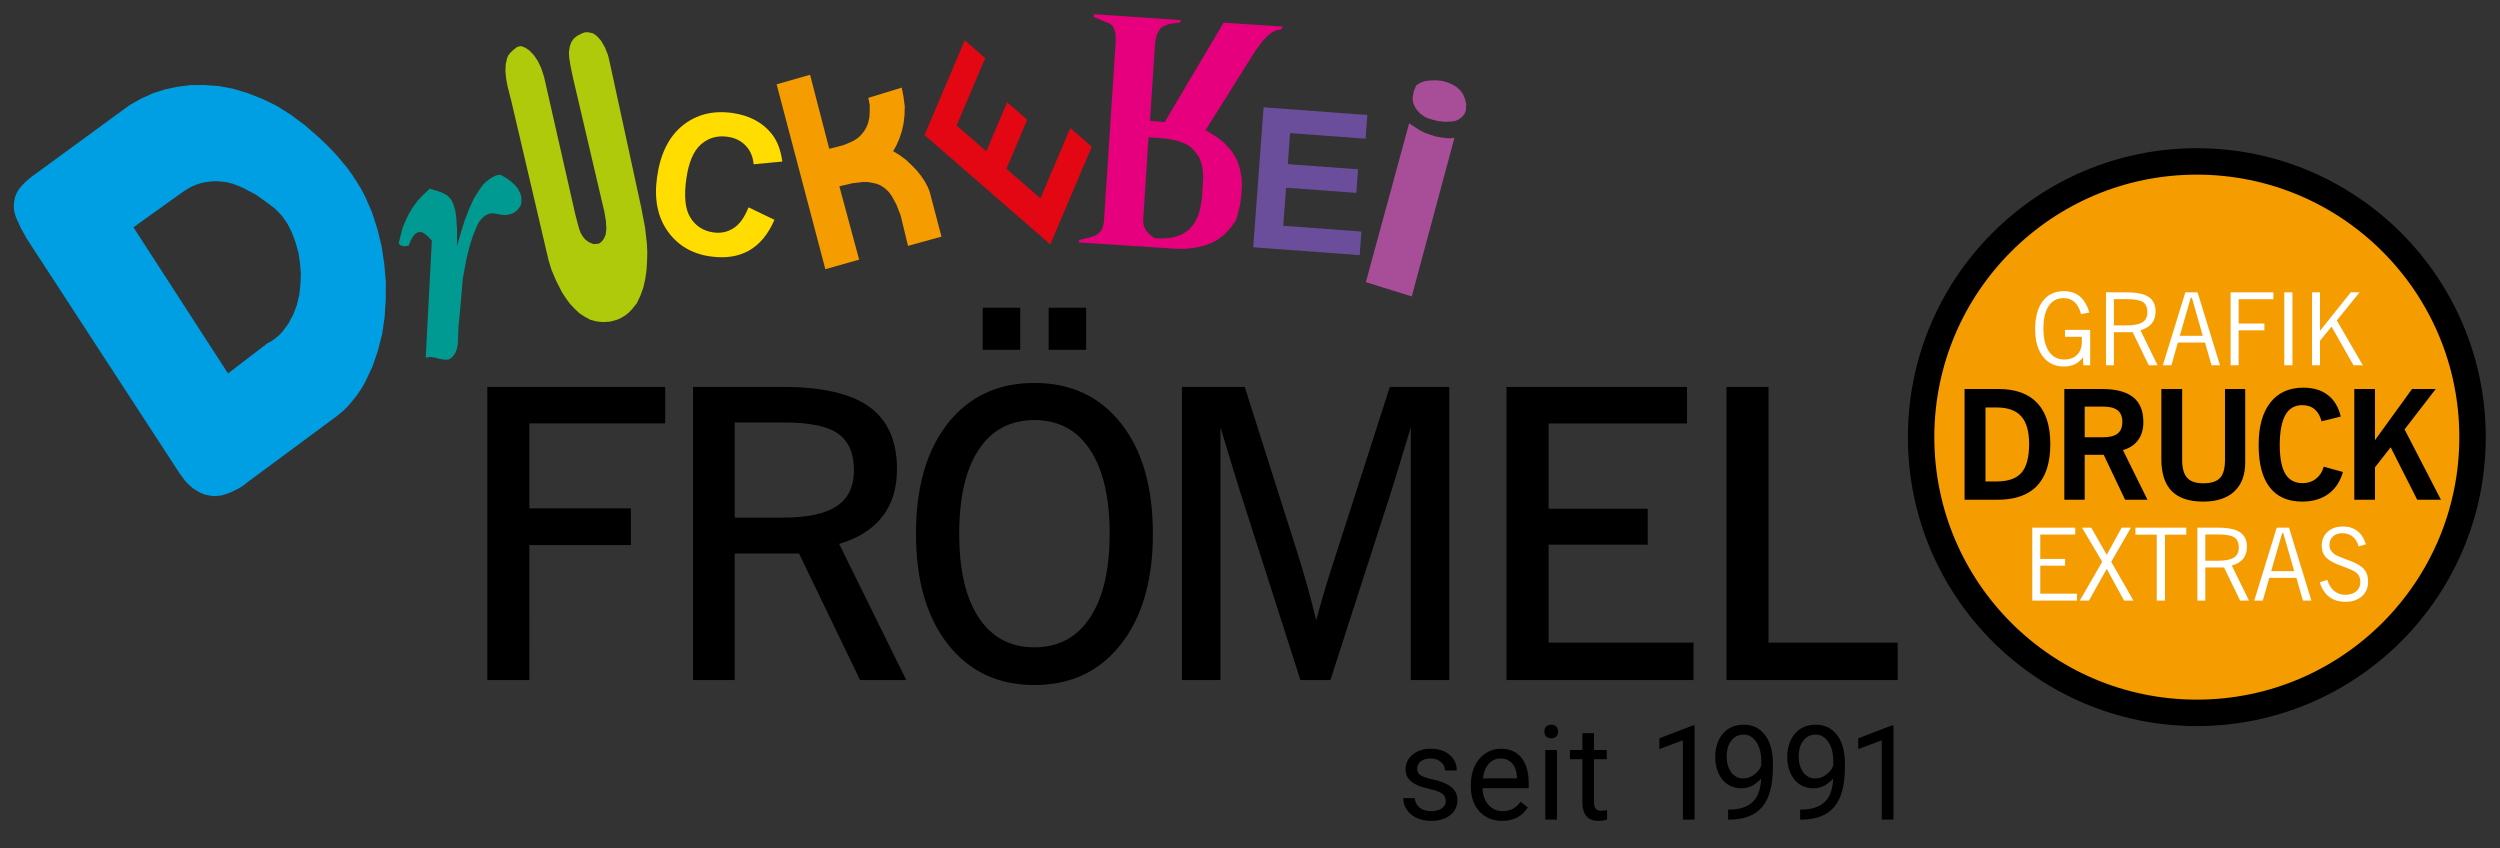 <?xml version="1.0" encoding="utf-8"?>
<!-- Generator: Adobe Illustrator 16.0.3, SVG Export Plug-In . SVG Version: 6.00 Build 0)  -->
<!DOCTYPE svg PUBLIC "-//W3C//DTD SVG 1.1//EN" "http://www.w3.org/Graphics/SVG/1.1/DTD/svg11.dtd">
<svg version="1.1" id="Ebene_1" xmlns="http://www.w3.org/2000/svg" xmlns:xlink="http://www.w3.org/1999/xlink" x="0px" y="0px"
	 width="454px" height="154px" viewBox="0 0 454 154" enable-background="new 0 0 454 154" xml:space="preserve">
<rect x="0" y="0" width="454" height="154" fill="#333333" stroke="none"/>
<g>
	<defs>
		<rect id="SVGID_1_" x="2.5" y="1" width="448.913" height="148.068"/>
	</defs>
	<clipPath id="SVGID_2_">
		<use xlink:href="#SVGID_1_"  overflow="visible"/>
	</clipPath>
	<path clip-path="url(#SVGID_2_)" d="M343.853,131.754h-0.332l-6.064,2.322v1.963l4.269-1.6v14.395h2.128V131.754z M327.459,140.236
		c-0.545-0.752-0.817-1.707-0.817-2.867c0-1.191,0.281-2.15,0.847-2.877c0.564-0.729,1.313-1.092,2.242-1.092
		c0.923,0,1.686,0.443,2.289,1.33c0.602,0.887,0.903,2.039,0.903,3.457v0.863c-0.274,0.654-0.712,1.201-1.31,1.646
		c-0.599,0.443-1.253,0.666-1.963,0.666C328.735,141.363,328.004,140.986,327.459,140.236 M331.378,145.621
		c-0.938,0.896-2.28,1.361-4.027,1.391h-0.446v1.834h0.412c2.586-0.039,4.52-0.818,5.801-2.342c1.282-1.52,1.922-3.936,1.922-7.244
		v-0.629c0-2.172-0.475-3.887-1.424-5.143c-0.95-1.258-2.249-1.887-3.896-1.887c-1.038,0-1.945,0.24-2.724,0.725
		c-0.777,0.482-1.379,1.178-1.802,2.09c-0.424,0.91-0.635,1.934-0.635,3.07c0,1.059,0.193,2.025,0.583,2.9
		c0.389,0.875,0.939,1.555,1.653,2.037c0.714,0.484,1.551,0.725,2.512,0.725c0.731,0,1.404-0.164,2.019-0.49
		s1.144-0.758,1.585-1.295C332.827,143.303,332.316,144.725,331.378,145.621 M314.381,140.236c-0.546-0.752-0.817-1.707-0.817-2.867
		c0-1.191,0.282-2.15,0.846-2.877c0.565-0.729,1.313-1.092,2.243-1.092c0.923,0,1.686,0.443,2.288,1.33s0.904,2.039,0.904,3.457
		v0.863c-0.274,0.654-0.712,1.201-1.311,1.646c-0.599,0.443-1.253,0.666-1.962,0.666
		C315.657,141.363,314.927,140.986,314.381,140.236 M318.301,145.621c-0.939,0.896-2.281,1.361-4.028,1.391h-0.446v1.834h0.412
		c2.586-0.039,4.519-0.818,5.801-2.342c1.281-1.52,1.922-3.936,1.922-7.244v-0.629c0-2.172-0.475-3.887-1.425-5.143
		c-0.949-1.258-2.248-1.887-3.895-1.887c-1.038,0-1.945,0.24-2.725,0.725c-0.777,0.482-1.378,1.178-1.802,2.09
		c-0.423,0.91-0.635,1.934-0.635,3.07c0,1.059,0.195,2.025,0.584,2.9s0.939,1.555,1.652,2.037c0.714,0.484,1.552,0.725,2.513,0.725
		c0.731,0,1.405-0.164,2.019-0.49c0.614-0.326,1.143-0.758,1.585-1.295C319.749,143.303,319.238,144.725,318.301,145.621
		 M307.734,131.754h-0.332l-6.064,2.322v1.963l4.268-1.6v14.395h2.129V131.754z M287.357,133.143v3.059h-2.254v1.67h2.254v7.834
		c0,1.074,0.24,1.904,0.721,2.488c0.48,0.582,1.193,0.875,2.139,0.875c0.527,0,1.068-0.078,1.625-0.232v-1.742
		c-0.427,0.094-0.763,0.141-1.006,0.141c-0.496,0-0.848-0.125-1.053-0.379c-0.206-0.254-0.309-0.635-0.309-1.141v-7.844h2.311v-1.67
		h-2.311v-3.059H287.357z M280.766,133.727c0.209,0.232,0.521,0.35,0.933,0.35s0.726-0.117,0.938-0.35
		c0.213-0.234,0.32-0.525,0.32-0.875c0-0.352-0.107-0.646-0.32-0.889c-0.213-0.24-0.526-0.361-0.938-0.361s-0.724,0.121-0.933,0.361
		c-0.209,0.242-0.314,0.537-0.314,0.889C280.451,133.201,280.557,133.492,280.766,133.727 M282.739,136.201h-2.117v12.633h2.117
		V136.201z M274.625,138.648c0.52,0.602,0.809,1.453,0.87,2.551v0.164h-6.202c0.139-1.146,0.496-2.035,1.076-2.668
		c0.579-0.635,1.296-0.953,2.151-0.953C273.405,137.742,274.106,138.045,274.625,138.648 M277.451,146.627l-1.293-1.025
		c-0.389,0.512-0.843,0.926-1.361,1.236c-0.519,0.313-1.151,0.467-1.899,0.467c-1.052,0-1.92-0.383-2.603-1.15
		c-0.683-0.766-1.039-1.771-1.07-3.018h8.387v-0.898c0-2.018-0.446-3.566-1.338-4.648c-0.893-1.08-2.145-1.621-3.753-1.621
		c-0.984,0-1.898,0.277-2.74,0.834c-0.843,0.557-1.499,1.326-1.968,2.313c-0.471,0.984-0.704,2.104-0.704,3.355v0.398
		c0,1.883,0.526,3.387,1.579,4.512c1.052,1.125,2.418,1.688,4.096,1.688C274.858,149.068,276.414,148.254,277.451,146.627
		 M261.82,146.809c-0.484,0.332-1.127,0.496-1.928,0.496c-0.869,0-1.569-0.213-2.1-0.637c-0.531-0.424-0.814-0.998-0.853-1.721
		h-2.117c0,0.746,0.216,1.441,0.647,2.084c0.431,0.641,1.027,1.141,1.789,1.5c0.764,0.357,1.641,0.537,2.633,0.537
		c1.41,0,2.559-0.34,3.443-1.021s1.327-1.586,1.327-2.715c0-0.678-0.157-1.252-0.475-1.723c-0.316-0.471-0.802-0.873-1.458-1.207
		c-0.656-0.336-1.514-0.623-2.569-0.865c-1.057-0.242-1.786-0.494-2.19-0.758c-0.405-0.266-0.607-0.658-0.607-1.18
		c0-0.553,0.218-1,0.652-1.344c0.435-0.342,1.037-0.514,1.808-0.514c0.748,0,1.368,0.215,1.86,0.643s0.738,0.938,0.738,1.529h2.127
		c0-1.152-0.437-2.098-1.31-2.836c-0.874-0.74-2.012-1.109-3.416-1.109c-1.334,0-2.431,0.357-3.289,1.074
		c-0.858,0.715-1.287,1.592-1.287,2.627c0,0.621,0.15,1.158,0.452,1.611c0.301,0.451,0.766,0.84,1.396,1.166
		c0.629,0.328,1.479,0.607,2.551,0.842c1.072,0.232,1.822,0.512,2.254,0.834c0.431,0.324,0.646,0.777,0.646,1.361
		C262.547,146.037,262.305,146.479,261.82,146.809"/>
	<path clip-path="url(#SVGID_2_)" d="M313.531,123.504h31.085v-6.811h-23.449V70.263h-7.636V123.504z M273.587,123.504h33.953
		v-6.811h-26.316V98.908h17.998v-6.523h-17.998v-15.49h25.133v-6.632h-32.77V123.504z M214.64,123.504h6.992V77.612
		c0.669,2.222,1.421,4.697,2.258,7.421c0.837,2.727,1.279,4.16,1.327,4.303l10.936,34.168h5.449l11.008-34.133
		c0.19-0.596,1.004-3.25,2.438-7.959l1.148-3.8v45.892h6.99V70.263h-10.792l-9.752,30.331c-0.717,2.152-1.375,4.23-1.972,6.238
		c-0.598,2.01-1.146,3.945-1.648,5.809c-0.551-2.27-1.106-4.404-1.668-6.4c-0.562-1.994-1.13-3.9-1.703-5.717l-9.608-30.261H214.64
		V123.504z M178.459,63.522h6.812v-7.637h-6.812V63.522z M190.435,63.522h6.812v-7.637h-6.812V63.522z M172.131,76.877
		c-3.86,4.888-5.79,11.574-5.79,20.06c0,8.461,1.936,15.154,5.808,20.078s9.107,7.385,15.704,7.385
		c6.597,0,11.832-2.467,15.704-7.402s5.808-11.623,5.808-20.061c0-8.486-1.93-15.172-5.79-20.06
		c-3.861-4.888-9.101-7.333-15.722-7.333C181.232,69.545,175.991,71.989,172.131,76.877 M197.946,81.664
		c2.378,3.584,3.567,8.676,3.567,15.273c0,6.549-1.189,11.623-3.567,15.219c-2.379,3.598-5.743,5.396-10.093,5.396
		c-4.351,0-7.715-1.785-10.093-5.359s-3.567-8.66-3.567-15.256c0-6.621,1.183-11.719,3.549-15.291
		c2.367-3.574,5.737-5.361,10.111-5.361C192.203,76.286,195.567,78.078,197.946,81.664 M125.858,123.504h7.565v-22.98h11.688
		l11.079,22.98h8.39l-12.191-24.738c3.442-1.004,6.053-2.646,7.834-4.93c1.781-2.281,2.671-5.17,2.671-8.658
		c0-5.115-1.673-8.878-5.019-11.294c-3.347-2.414-8.581-3.621-15.704-3.621h-16.313V123.504z M142.386,76.717
		c4.589,0,7.852,0.674,9.788,2.025c1.936,1.35,2.904,3.566,2.904,6.65c0,2.939-1.034,5.109-3.101,6.508
		c-2.068,1.398-5.313,2.096-9.734,2.096h-8.82V76.717H142.386z M88.495,123.504h7.637V98.98h18.429v-6.668H96.132V76.895h24.667
		v-6.632H88.495V123.504z"/>
</g>
<polygon fill="#009A93" points="77.309,64.952 78.425,43.694 77.884,43.101 77.364,42.629 76.937,42.328 76.531,42.149 
	76.157,42.151 75.853,42.204 75.289,42.552 74.888,43.122 74.558,43.742 74.209,44.615 73.664,44.709 73.229,44.723 72.762,44.554 
	72.395,44.243 72.759,42.742 73.134,41.302 73.71,39.952 74.31,38.722 75.041,37.532 75.903,36.382 76.908,35.333 78.035,34.262 
	79.222,34.618 80.287,34.995 81.182,35.465 81.559,35.837 81.947,36.269 82.233,36.844 82.471,37.49 82.668,38.268 82.827,39.179 
	82.996,41.587 82.988,44.776 83.64,42.412 84.363,40.099 85.178,37.958 86.084,35.987 87.117,34.37 87.618,33.658 88.201,33.056 
	88.805,32.577 89.479,32.146 90.116,31.848 90.844,31.722 91.88,32.292 92.734,32.893 93.479,33.576 94.031,34.231 94.399,34.916 
	94.637,35.563 94.692,36.24 94.676,36.868 94.518,37.396 94.167,37.894 93.745,38.342 93.242,38.68 92.595,38.917 91.867,39.043 
	91.046,39 90.145,38.844 89.435,38.717 88.768,38.833 88.132,39.131 87.588,39.601 87.066,40.191 86.636,40.954 85.89,42.771 
	85.246,44.821 84.733,46.91 84.051,50.529 83.537,56.556 83.244,59.545 83.133,62.501 82.967,63.343 82.708,64.013 82.417,64.5 
	82.106,64.868 81.774,65.114 81.432,65.298 80.622,65.314 79.78,65.148 78.929,64.921 78.098,64.815 77.672,64.889 "/>
<polygon fill="#AFCA0B" points="92.87,18.41 99.625,47.285 100.145,48.984 100.99,50.975 102.089,53.137 102.759,54.15 
	103.491,55.16 104.338,56.041 105.183,56.86 106.141,57.488 107.157,58.051 108.283,58.362 109.461,58.486 110.752,58.417 
	112.151,58.036 112.873,57.69 113.53,57.286 114.122,56.823 114.708,56.237 115.634,55.079 116.301,53.687 116.839,52.179 
	117.189,50.619 117.412,49.003 117.51,47.333 117.549,45.729 117.465,44.129 117.129,41.249 116.706,39.052 116.451,37.708 
	110.841,11.857 110.44,10.089 109.87,8.64 109.191,7.442 108.47,6.616 108.02,6.27 107.638,6.043 107.201,5.943 106.703,5.846 
	106.272,5.868 105.787,6.017 104.825,6.499 104.175,7.026 103.718,7.728 103.452,8.543 103.316,9.476 103.371,10.522 
	103.555,11.684 104.053,14.124 109.773,38.552 110.048,40.264 110.115,41.555 109.986,42.61 109.655,43.368 109.251,43.882 
	108.837,44.211 108.286,44.303 107.794,44.329 106.976,44 106.335,43.542 105.875,43.011 105.471,42.354 105.183,41.567 
	104.957,40.777 104.494,39.013 98.803,13.968 98.289,12.391 97.665,11.068 96.93,9.996 96.148,9.174 95.38,8.659 94.688,8.387 
	94.38,8.403 94.076,8.481 93.775,8.62 93.539,8.817 93.066,9.211 92.655,9.603 92.309,10.053 92.088,10.558 91.839,11.681 
	91.781,12.917 91.913,14.267 92.172,15.671 "/>
<polygon fill="#F59C00" points="147.108,13.575 141.033,15.312 149.884,48.886 156.021,47.147 152.425,33.83 154.8,33.274 
	156.762,33.047 157.625,33.064 158.435,33.207 159.121,33.356 159.813,33.627 160.387,33.967 160.966,34.431 161.486,34.958 
	161.953,35.613 162.771,37.111 163.554,39.105 164.893,44.647 170.971,42.971 168.813,34.759 168.462,33.915 167.983,33.015 
	167.313,32.001 166.52,30.995 165.608,30.056 164.569,29.062 163.414,28.198 162.204,27.459 162.822,26.317 163.372,25.055 
	163.797,23.738 164.095,22.366 164.263,20.876 164.306,19.333 164.096,17.679 163.757,15.909 157.688,17.769 157.939,19.049 
	157.943,20.284 157.874,21.335 157.677,22.271 157.35,23.089 156.955,23.789 156.434,24.432 155.906,24.954 155.251,25.418 
	154.592,25.762 153.265,26.325 151.866,26.707 150.588,27.02 "/>
<path fill="#E6007E" d="M209.649,43.249l-0.9-0.693l-0.589-0.646l-0.41-0.78l-0.168-0.854l0.984-15.345l1.608,0.102l1.734,0.154
	l1.745,0.341l0.816,0.266l0.818,0.328l0.764,0.452l0.647,0.584l0.592,0.708l0.538,0.835l0.362,1.029l0.246,1.158l0.074,1.415
	l-0.104,1.547l-0.127,2.289l-0.388,1.993l-0.263,0.877l-0.33,0.757l-0.392,0.761l-0.521,0.644l-0.526,0.584l-0.653,0.465
	l-0.718,0.408l-0.787,0.288l-0.851,0.229l-0.981,0.113l-1.045,0.055L209.649,43.249z M198.637,2.573l-0.035,0.494l2.334,0.988
	l0.44,0.161l0.381,0.227l0.324,0.293l0.207,0.421l0.145,0.424l0.156,0.607l0.015,1.479l-2.12,32.484l-0.091,0.621l-0.156,0.564
	l-0.223,0.443l-0.288,0.385l-0.354,0.327l-0.416,0.269l-1.03,0.361l-1.948,0.473l-0.039,0.435l17.881,1.158l1.725-0.028l1.593-0.207
	l1.463-0.323l1.392-0.505l1.259-0.683l1.185-0.925l1.049-1.166l0.977-1.345l0.72-2.752l0.18-1.243l0.121-1.239l0.059-1.235
	l-0.058-1.107l-0.182-1.101l-0.239-1.036l-0.362-1.029l-0.482-0.961l-0.602-0.894l-0.721-0.825l-0.783-0.823l-0.965-0.75
	l-1.084-0.684l-1.146-0.681l8.765-13.963l0.457-0.702l1.152-1.541l0.762-0.778l0.825-0.723l0.779-0.41l0.428-0.084l0.431-0.023
	l0.523-0.582l-10.828-0.727l-10.708,18.072l-2.664-0.23l0.887-13.673l0.129-1.057l0.202-0.873l0.333-0.695l0.401-0.577l0.657-0.404
	l0.787-0.288l0.977-0.174l1.166-0.123l0.039-0.433L198.637,2.573z"/>
<path fill="#A84D97" d="M255.9,22.404l-7.861,28.839l8.338,2.585l7.742-28.771l-1.107,0.059l-1.118-0.127l-1.118-0.188l-1.004-0.317
	l-1.068-0.376l-0.951-0.505L255.9,22.404z M257.039,15.87l0.164-0.379l0.418-0.269l0.479-0.271l0.666-0.221l0.796-0.104l0.801-0.042
	l0.863,0.017l0.871,0.14l0.877,0.263l0.757,0.33l0.765,0.453l0.646,0.583l0.531,0.712l0.354,0.845l0.234,0.974l-0.063,1.176
	l-0.217,0.565l-0.346,0.451l-0.411,0.391l-0.479,0.272l-0.482,0.21l-0.611,0.094l-1.168,0.062l-1.24-0.12l-1.062-0.253l-0.877-0.262
	l-0.569-0.279l-0.832-0.573l-0.588-0.646l-0.404-0.657l-0.282-0.664l-0.101-0.734l0.088-0.683l0.146-0.748L257.039,15.87z"/>
<g>
	<defs>
		<rect id="SVGID_3_" x="2.5" y="2.572" width="448.913" height="150.069"/>
	</defs>
	<clipPath id="SVGID_4_">
		<use xlink:href="#SVGID_3_"  overflow="visible"/>
	</clipPath>
	<path clip-path="url(#SVGID_4_)" fill="#FFDD00" d="M135.929,37.649l4.714,2.27c-1.15,2.643-2.697,4.507-4.648,5.599
		c-1.95,1.086-4.278,1.434-6.988,1.048c-3.352-0.471-5.942-2.011-7.773-4.601c-1.832-2.595-2.469-5.881-1.904-9.852
		c0.594-4.196,2.144-7.305,4.64-9.32c2.501-2.017,5.518-2.773,9.05-2.271c3.088,0.44,5.465,1.707,7.13,3.801
		c0.996,1.243,1.637,2.917,1.923,5.017l-5.214,0.49c-0.11-1.349-0.588-2.474-1.426-3.363c-0.839-0.896-1.935-1.437-3.29-1.628
		c-1.871-0.263-3.485,0.189-4.836,1.371c-1.356,1.175-2.248,3.268-2.675,6.271c-0.451,3.19-0.203,5.542,0.756,7.061
		c0.953,1.519,2.349,2.403,4.184,2.669c1.356,0.191,2.582-0.077,3.681-0.797C134.345,40.687,135.239,39.432,135.929,37.649"/>
</g>
<polygon fill="#6A4E9B" points="227.587,44.906 229.467,19.49 248.309,20.885 247.99,25.186 234.277,24.169 233.865,29.805 
	246.623,30.746 246.303,35.029 233.545,34.088 233.036,41.001 247.232,42.053 246.919,46.335 "/>
<path fill="#009FE3" d="M24.229,41.277l8.915-6.387l0.835-0.537l0.839-0.477l0.844-0.353l0.91-0.294l0.916-0.171l0.919-0.11
	l0.923-0.048l0.928,0.074l0.994,0.134l1,0.255l1.007,0.379l1.009,0.44l2.22,1.179l2.243,1.609l1.284,0.981l1.176,1.232l0.999,1.428
	l0.825,1.622l0.647,1.755l0.53,1.883l0.285,1.897l0.164,1.964l-0.084,1.916l-0.208,1.923l-0.457,1.874l-0.65,1.699l-0.843,1.586
	l-1.036,1.41L50.78,60.79l-0.708,0.592l-0.713,0.53l-0.779,0.412l-7.174,5.493L24.229,41.277z M34.654,15.448l-2.451,0.313
	l-2.317,0.491l-2.243,0.735l-2.108,0.973L23.5,19.116L5.504,32.269L4.679,32.99l-0.702,0.715l-0.58,0.709l-0.395,0.699L2.73,35.806
	l-0.146,0.747L2.5,37.296l0.042,0.801l0.165,0.793l0.288,0.786l0.766,1.687l1.023,1.858l1.274,1.968l26.489,40.667l1.129,1.545
	l0.65,0.643l0.648,0.584l0.702,0.455l0.699,0.396l0.757,0.33l0.748,0.146l0.809,0.143l0.799-0.043l0.859-0.107l0.909-0.293
	l0.906-0.357l0.961-0.48l1.017-0.609l1.006-0.791l15.969-11.813l1.065-0.859l0.997-0.977l0.871-1.031l0.868-1.095l0.8-1.213
	l0.676-1.207l1.276-2.72l0.962-2.823l0.768-3.002l0.453-3.106l0.202-3.217l0.017-3.207l-0.294-3.253L69.3,44.71l-0.782-3.166
	l-0.957-2.971l-1.262-2.893l-0.686-1.321l-0.808-1.314l-0.807-1.253l-0.864-1.188l-1.251-1.537l-1.246-1.415l-1.304-1.35
	l-1.298-1.229l-2.586-2.269l-2.63-1.958l-2.615-1.651l-2.657-1.279l-2.644-1.034l-2.631-0.785l-2.615-0.48l-2.537-0.175
	L34.654,15.448z"/>
<polygon fill="#E30613" points="190.732,44.377 167.896,24.526 175.198,7.323 178.911,10.549 173.715,22.79 179.113,27.482 
	182.896,18.57 186.547,21.744 182.764,30.656 188.944,36.028 194.366,23.255 198.261,26.641 "/>
<g>
	<defs>
		<rect id="SVGID_5_" x="2.5" y="2.572" width="448.913" height="150.069"/>
	</defs>
	<clipPath id="SVGID_6_">
		<use xlink:href="#SVGID_5_"  overflow="visible"/>
	</clipPath>
	<path clip-path="url(#SVGID_6_)" fill="#F59C00" d="M398.943,129.453c27.651,0,50.068-22.416,50.068-50.068
		c0-27.654-22.417-50.071-50.068-50.071c-27.652,0-50.069,22.417-50.069,50.071C348.874,107.037,371.291,129.453,398.943,129.453"/>
	<circle clip-path="url(#SVGID_6_)" fill="none" stroke="#000000" stroke-width="4.801" cx="398.943" cy="79.384" r="50.07"/>
	<path clip-path="url(#SVGID_6_)" fill="#FFFFFF" d="M422.984,108.396c0.787,0.596,1.773,0.895,2.96,0.895
		c1.239,0,2.233-0.336,2.982-1.008c0.748-0.67,1.122-1.557,1.122-2.66c0-0.93-0.242-1.678-0.724-2.244
		c-0.483-0.566-1.354-1.088-2.612-1.564c-0.185-0.072-0.447-0.168-0.787-0.287c-1.061-0.387-1.737-0.693-2.029-0.92
		c-0.299-0.238-0.518-0.49-0.657-0.752c-0.141-0.262-0.21-0.549-0.21-0.859c0-0.66,0.21-1.188,0.63-1.578
		c0.421-0.389,0.985-0.586,1.695-0.586c0.751,0,1.38,0.205,1.887,0.613s0.867,1.004,1.082,1.785l1.324-0.385
		c-0.312-1.049-0.822-1.852-1.534-2.406c-0.713-0.555-1.582-0.832-2.607-0.832c-1.175,0-2.115,0.322-2.822,0.967
		c-0.705,0.645-1.059,1.498-1.059,2.566c0,0.799,0.229,1.461,0.684,1.984c0.456,0.525,1.241,1.006,2.356,1.441
		c0.191,0.07,0.474,0.174,0.85,0.313c1.056,0.381,1.798,0.715,2.228,1.002c0.298,0.201,0.521,0.455,0.67,0.76
		c0.149,0.303,0.224,0.662,0.224,1.072c0,0.697-0.25,1.258-0.751,1.678s-1.172,0.631-2.012,0.631c-0.758,0-1.425-0.244-2.004-0.73
		c-0.578-0.484-0.986-1.15-1.225-1.998l-1.387,0.455C421.622,106.918,422.197,107.801,422.984,108.396 M410.925,109.066l1.172-4.123
		h4.928l1.189,4.123h1.538l-4.068-13.244h-2.228l-4.087,13.244H410.925z M414.44,96.814h0.205l1.977,6.904h-4.177L414.44,96.814z
		 M400.484,109.066v-6.01h3.406l2.916,6.01h1.609l-3.112-6.357c0.918-0.264,1.606-0.678,2.063-1.242
		c0.456-0.568,0.684-1.283,0.684-2.148c0-1.215-0.419-2.102-1.257-2.66c-0.837-0.557-2.183-0.836-4.037-0.836h-3.712v13.244H400.484
		z M405.756,97.59c0.539,0.354,0.81,0.975,0.81,1.863c0,0.834-0.303,1.439-0.907,1.816c-0.606,0.375-1.591,0.563-2.956,0.563h-2.218
		v-4.775h2.271C404.216,97.057,405.216,97.234,405.756,97.59 M393.164,109.066V97.092h3.864v-1.27h-9.229v1.27h3.863v11.975H393.164
		z M379.361,109.066l3.219-5.75l3.148,5.75h1.708l-4.033-7.047l3.577-6.197h-1.69l-2.71,4.928l-2.799-4.928h-1.69l3.666,6.197
		l-4.068,7.047H379.361z M377.184,109.066v-1.26h-6.672v-5.08h4.508V101.5h-4.508v-4.426h6.358v-1.252h-7.816v13.244H377.184z"/>
	<path clip-path="url(#SVGID_6_)" d="M431.296,90.752v-5.889l2.849-3.631l4.821,9.52h4.309l-6.604-12.773l5.658-7.333h-4.307
		l-6.726,9.291v-9.291h-3.754v20.107H431.296z M420.58,86.938c-0.684,0.535-1.49,0.803-2.417,0.803
		c-1.422,0-2.471-0.563-3.146-1.688c-0.675-1.125-1.013-2.867-1.013-5.225c0-2.432,0.338-4.248,1.013-5.45
		c0.676-1.202,1.697-1.803,3.065-1.803c0.909,0,1.659,0.248,2.248,0.742c0.59,0.495,1.011,1.225,1.263,2.188l3.484-0.851
		c-0.387-1.701-1.161-3.002-2.323-3.902c-1.161-0.9-2.646-1.351-4.456-1.351c-2.592,0-4.596,0.903-6.009,2.708
		c-1.413,1.806-2.12,4.369-2.12,7.691c0,3.385,0.666,5.945,1.999,7.682c1.332,1.738,3.303,2.607,5.914,2.607
		c1.899,0,3.484-0.461,4.753-1.385c1.271-0.922,2.152-2.252,2.647-3.99l-3.484-0.959C421.737,85.674,421.264,86.402,420.58,86.938
		 M394.383,89.18c1.256,1.273,3.162,1.91,5.719,1.91c2.448,0,4.332-0.615,5.651-1.844c1.318-1.229,1.979-2.986,1.979-5.273V70.645
		h-3.674v12.882c0,1.539-0.304,2.631-0.91,3.275c-0.608,0.643-1.623,0.965-3.046,0.965c-1.342,0-2.313-0.332-2.917-1
		c-0.603-0.666-0.904-1.746-0.904-3.24V70.645h-3.781v12.72C392.499,85.967,393.127,87.904,394.383,89.18 M378.583,90.752v-8.156
		h3.457l3.875,8.156h4.065l-4.456-9.021c1.196-0.332,2.114-0.936,2.755-1.809c0.639-0.873,0.958-1.961,0.958-3.268
		c0-2.034-0.621-3.544-1.863-4.53c-1.243-0.986-3.138-1.479-5.685-1.479h-6.807v20.107H378.583z M378.583,73.833h3.295
		c1.215,0,2.109,0.225,2.68,0.675c0.572,0.45,0.858,1.153,0.858,2.106c0,0.965-0.286,1.672-0.858,2.121
		c-0.57,0.449-1.465,0.676-2.68,0.676h-3.295V73.833z M362.763,90.752c3.188,0,5.579-0.846,7.178-2.539
		c1.598-1.691,2.396-4.221,2.396-7.588c0-3.287-0.795-5.771-2.383-7.455c-1.589-1.684-3.938-2.525-7.042-2.525h-6.145v20.107
		H362.763z M360.563,73.995h2.012c2.034,0,3.528,0.535,4.482,1.606c0.954,1.071,1.432,2.747,1.432,5.024
		c0,2.402-0.459,4.139-1.377,5.205s-2.413,1.6-4.483,1.6h-2.065V73.995z"/>
	<path clip-path="url(#SVGID_6_)" fill="#FFFFFF" d="M421.313,66.332v-4.453l2.101-2.558l3.98,7.011h1.699l-4.723-8.146l4.142-5.097
		h-1.619l-5.58,6.983v-6.983h-1.449v13.243H421.313z M416.309,53.088h-1.485v13.243h1.485V53.088z M406.538,66.332v-6.34h4.678
		v-1.244h-4.678V54.34h6.306v-1.252h-7.764v13.243H406.538z M394.326,66.332l1.172-4.123h4.928l1.189,4.123h1.538l-4.069-13.243
		h-2.227l-4.087,13.243H394.326z M397.842,54.08h0.205l1.977,6.904h-4.177L397.842,54.08z M383.886,66.332v-6.01h3.406l2.916,6.01
		h1.609l-3.112-6.357c0.918-0.263,1.606-0.677,2.063-1.243c0.456-0.567,0.684-1.282,0.684-2.147c0-1.216-0.419-2.103-1.257-2.659
		c-0.837-0.559-2.183-0.836-4.037-0.836h-3.712v13.243H383.886z M389.157,54.854c0.539,0.354,0.81,0.976,0.81,1.864
		c0,0.835-0.303,1.439-0.907,1.815c-0.606,0.375-1.591,0.563-2.956,0.563h-2.218v-4.775h2.271
		C387.617,54.322,388.617,54.499,389.157,54.854 M379.579,66.332v-6.43H375v1.261h3.06v0.939c0,0.984-0.288,1.76-0.863,2.33
		c-0.576,0.568-1.354,0.854-2.339,0.854c-1.186,0-2.112-0.494-2.777-1.479c-0.664-0.987-0.997-2.366-0.997-4.136
		c0-1.777,0.319-3.145,0.957-4.102c0.639-0.957,1.548-1.435,2.729-1.435c0.787,0,1.444,0.242,1.972,0.729s0.919,1.215,1.176,2.187
		l1.502-0.295c-0.369-1.293-0.938-2.265-1.703-2.911c-0.767-0.647-1.73-0.971-2.894-0.971c-1.657,0-2.945,0.604-3.863,1.812
		s-1.377,2.905-1.377,5.093c0,2.093,0.466,3.746,1.396,4.959s2.193,1.82,3.792,1.82c0.774,0,1.448-0.139,2.021-0.412
		c0.572-0.274,1.064-0.694,1.476-1.261l0.054,1.448H379.579z"/>
</g>
</svg>
